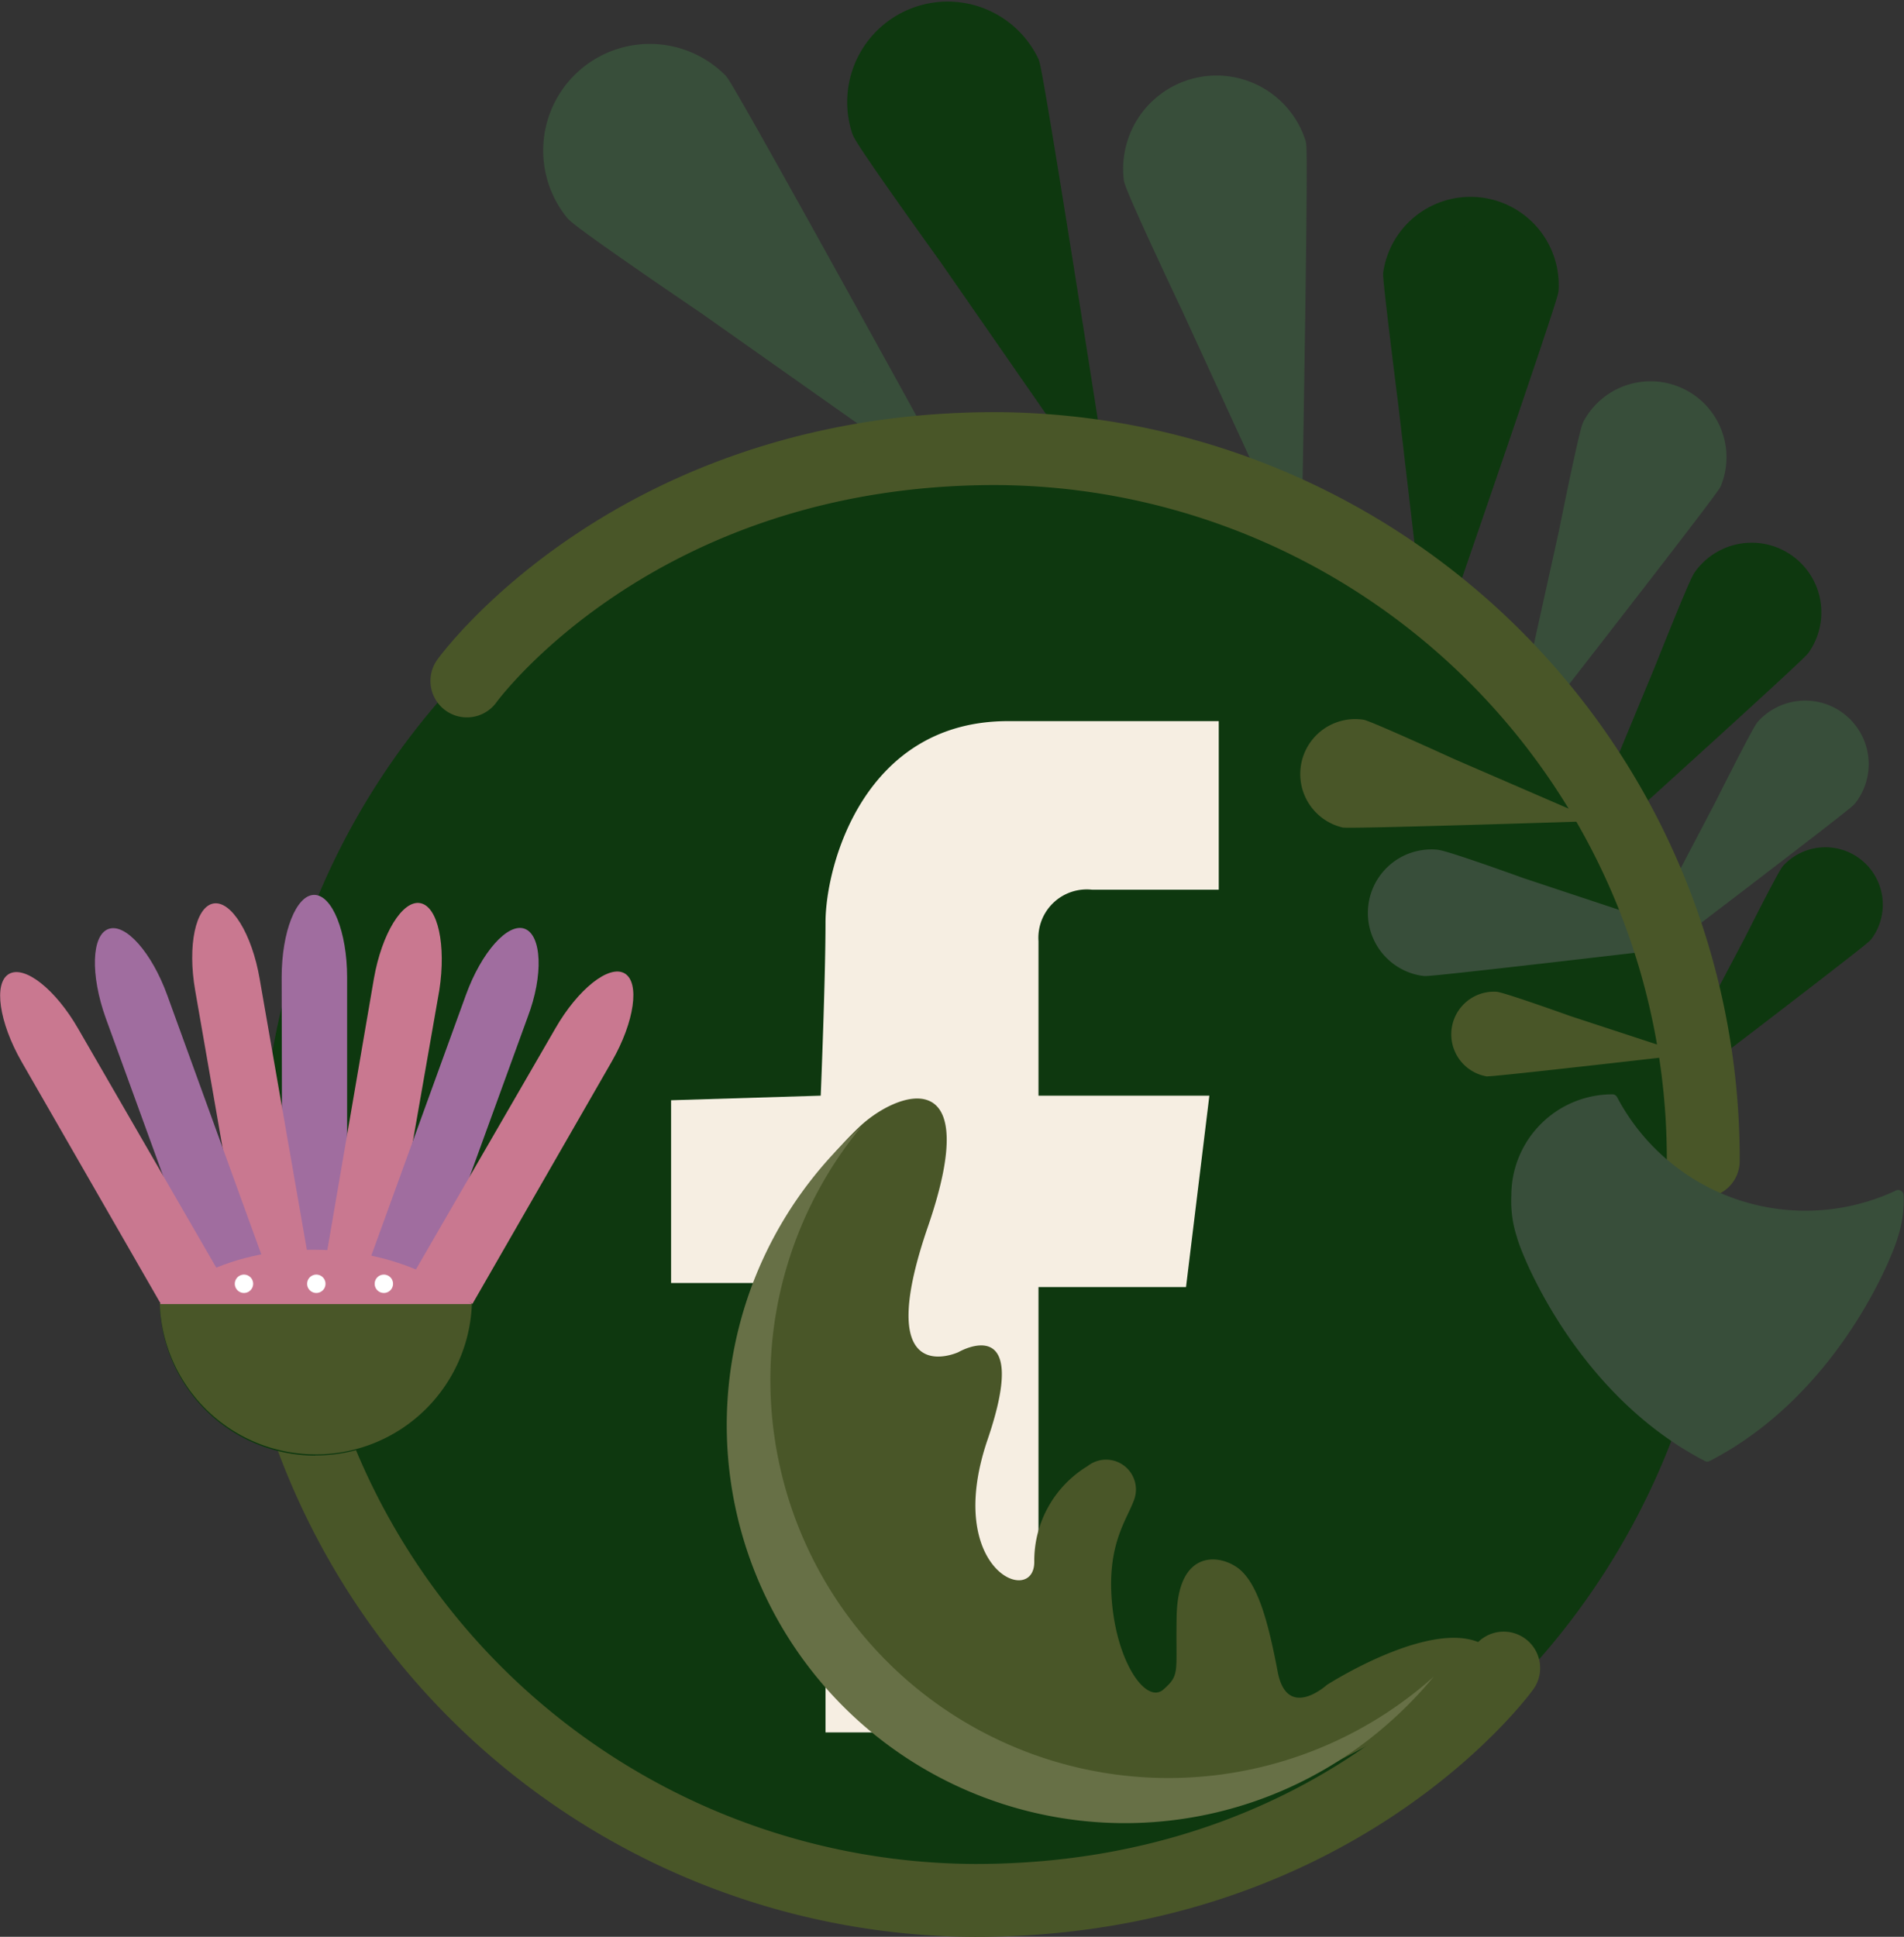 <svg id="Ebene_1" data-name="Ebene 1" xmlns="http://www.w3.org/2000/svg" xmlns:xlink="http://www.w3.org/1999/xlink" viewBox="0 0 99.5 101.2"><rect x="0" y="0" width="99.5" height="101.2" fill="#333333" stroke="none"/><defs><style>.cls-1,.cls-13,.cls-4,.cls-6,.cls-9{fill:none;}.cls-2{clip-path:url(#clip-path);}.cls-3{fill:#0E380F;}.cls-4{stroke:#495628;stroke-width:3.81px;}.cls-13,.cls-4,.cls-6,.cls-9{stroke-linecap:round;stroke-linejoin:round;}.cls-5{fill:#0E380F;}.cls-6{stroke:#0E380F;}.cls-6,.cls-9{stroke-width:1.54px;}.cls-7{fill:#495628;}.cls-8{fill:#384e3a;}.cls-13,.cls-9{stroke:#384e3a;}.cls-10{fill:#a06d9f;}.cls-11{fill:#c97890;}.cls-12{fill:#fff;}.cls-13{stroke-width:0.56px;}.cls-14{fill:#f6eee2;}.cls-15{fill:#677046;}</style><clipPath id="clip-path" transform="translate(-968.65 -480.08)"><rect class="cls-1" x="968.65" y="480.08" width="99.5" height="101.2"/></clipPath></defs><title>facebook_link</title><g class="cls-2"><path class="cls-3" d="M1020.43,579.76a38.12,38.12,0,1,0-38.12-38.12,38.12,38.12,0,0,0,38.12,38.12" transform="translate(-968.65 -480.08)"/><path class="cls-4" d="M1047.23,567.24s-8.75,12.14-27.61,12.14a37.12,37.12,0,0,1-37-37.22" transform="translate(-968.65 -480.08)"/><path class="cls-5" d="M985.11,556.13A8.15,8.15,0,1,0,977,548a8.15,8.15,0,0,0,8.14,8.14" transform="translate(-968.65 -480.08)"/><path class="cls-5" d="M1065.84,528.67a2.23,2.23,0,0,0-3.41-2.86c-.21.24-1.91,3.62-1.91,3.62l-3,5.68s8.11-6.2,8.31-6.44" transform="translate(-968.65 -480.08)"/><path class="cls-6" d="M1065.84,528.67a2.23,2.23,0,0,0-3.41-2.86c-.21.24-1.91,3.62-1.91,3.62l-3,5.68S1065.64,528.91,1065.84,528.67Z" transform="translate(-968.65 -480.08)"/><path class="cls-7" d="M1046.38,536.33a2.23,2.23,0,0,1,.47-4.43c.32,0,3.89,1.28,3.89,1.28l6.1,2s-10.14,1.17-10.46,1.14" transform="translate(-968.65 -480.08)"/><path class="cls-8" d="M1065,521.57a2.55,2.55,0,0,0-3.9-3.28c-.23.28-2.15,4.11-2.15,4.11l-3.38,6.44s9.2-7,9.43-7.27" transform="translate(-968.65 -480.08)"/><path class="cls-9" d="M1065,521.57a2.55,2.55,0,0,0-3.9-3.28c-.23.28-2.15,4.11-2.15,4.11l-3.38,6.44S1064.76,521.85,1065,521.57Z" transform="translate(-968.65 -480.08)"/><path class="cls-8" d="M1043.11,530.31a2.55,2.55,0,0,1,.53-5.07c.36,0,4.4,1.46,4.4,1.46l6.9,2.29s-11.47,1.35-11.83,1.32" transform="translate(-968.65 -480.08)"/><path class="cls-9" d="M1043.11,530.31a2.55,2.55,0,0,1,.53-5.07c.36,0,4.4,1.46,4.4,1.46l6.9,2.29S1043.47,530.34,1043.11,530.31Z" transform="translate(-968.65 -480.08)"/><path class="cls-5" d="M1062.54,513.73a2.87,2.87,0,0,0-4.7-3.3c-.23.33-2,4.79-2,4.79l-3.11,7.5s9.57-8.66,9.8-9" transform="translate(-968.65 -480.08)"/><path class="cls-6" d="M1062.54,513.73a2.87,2.87,0,0,0-4.7-3.3c-.23.33-2,4.79-2,4.79l-3.11,7.5S1062.31,514.06,1062.54,513.73Z" transform="translate(-968.65 -480.08)"/><path class="cls-7" d="M1038.82,523.32a2.87,2.87,0,0,1,1.1-5.63c.39.07,4.74,2.06,4.74,2.06l7.46,3.23s-12.9.42-13.3.34" transform="translate(-968.65 -480.08)"/><path class="cls-8" d="M1057.88,505.15a3.2,3.2,0,0,0-5.79-2.7c-.19.4-1.23,5.58-1.23,5.58l-1.94,8.77s8.77-11.25,9-11.65" transform="translate(-968.65 -480.08)"/><path class="cls-9" d="M1057.88,505.15a3.2,3.2,0,0,0-5.79-2.7c-.19.4-1.23,5.58-1.23,5.58l-1.94,8.77S1057.69,505.55,1057.88,505.15Z" transform="translate(-968.65 -480.08)"/><path class="cls-5" d="M1049.33,495.2a3.84,3.84,0,0,0-7.63-.8c0,.53.79,6.76.79,6.76l1.24,10.6s5.54-16,5.6-16.56" transform="translate(-968.65 -480.08)"/><path class="cls-6" d="M1049.33,495.2a3.84,3.84,0,0,0-7.63-.8c0,.53.79,6.76.79,6.76l1.24,10.6S1049.27,495.73,1049.33,495.2Z" transform="translate(-968.65 -480.08)"/><path class="cls-8" d="M1036.14,487.66a4.11,4.11,0,0,0-8,1.71c.11.56,3,6.65,3,6.65l4.79,10.43s.33-18.23.21-18.79" transform="translate(-968.65 -480.08)"/><path class="cls-9" d="M1036.14,487.66a4.11,4.11,0,0,0-8,1.71c.11.56,3,6.65,3,6.65l4.79,10.43S1036.26,488.22,1036.14,487.66Z" transform="translate(-968.65 -480.08)"/><path class="cls-5" d="M1022.21,483.47a4.48,4.48,0,0,0-8.29,3.35c.23.57,4.49,6.48,4.49,6.48l7.06,10.17s-3-19.43-3.26-20" transform="translate(-968.65 -480.08)"/><path class="cls-6" d="M1022.21,483.47a4.48,4.48,0,0,0-8.29,3.35c.23.57,4.49,6.48,4.49,6.48l7.06,10.17S1022.44,484,1022.21,483.47Z" transform="translate(-968.65 -480.08)"/><path class="cls-8" d="M1006,484.55a4.8,4.8,0,0,0-7.12,6.42c.43.49,6.88,4.86,6.88,4.86l10.81,7.63S1006.42,485,1006,484.55" transform="translate(-968.65 -480.08)"/><path class="cls-9" d="M1006,484.55a4.8,4.8,0,0,0-7.12,6.42c.43.49,6.88,4.86,6.88,4.86l10.81,7.63S1006.42,485,1006,484.55Z" transform="translate(-968.65 -480.08)"/><path class="cls-10" d="M983.37,531.14h0v0c0-2.37.76-4.3,1.7-4.3s1.72,1.93,1.72,4.31v0h0l0,14.62H983.4Z" transform="translate(-968.65 -480.08)"/><path class="cls-11" d="M988.19,531.21h0c.41-2.34,1.49-4.11,2.42-3.94s1.36,2.2,1,4.54v0l-2.52,14.4-3.37-.6Z" transform="translate(-968.65 -480.08)"/><path class="cls-11" d="M982.22,531.23h0c-.4-2.35-1.49-4.11-2.42-3.94s-1.36,2.2-.95,4.54h0l2.51,14.41,3.37-.6Z" transform="translate(-968.65 -480.08)"/><path class="cls-10" d="M993,532.06h0v0c.81-2.23,2.19-3.78,3.07-3.45s1,2.4.15,4.63v0h0l-5,13.75-3.21-1.18Z" transform="translate(-968.65 -480.08)"/><path class="cls-10" d="M977.39,532.08h0v0c-.81-2.23-2.18-3.78-3.07-3.46s-.95,2.4-.15,4.64v0h0l5,13.75,3.21-1.18Z" transform="translate(-968.65 -480.08)"/><path class="cls-11" d="M997.67,533.82h0c1.18-2.06,2.81-3.35,3.62-2.88s.52,2.53-.66,4.59v0l-7.29,12.68-3-1.72Z" transform="translate(-968.65 -480.08)"/><path class="cls-11" d="M972.74,533.84h0v0c-1.18-2.06-2.8-3.34-3.62-2.87s-.52,2.53.66,4.59v0l7.29,12.68,3-1.72Z" transform="translate(-968.65 -480.08)"/><path class="cls-7" d="M977,548.2a8.16,8.16,0,0,0,16.31,0Z" transform="translate(-968.65 -480.08)"/><path class="cls-11" d="M977,548.22s2.49-2.84,8-2.84,8.31,2.84,8.31,2.84Z" transform="translate(-968.65 -480.08)"/><path class="cls-12" d="M981.4,547.64a.48.48,0,1,0-.48-.48.48.48,0,0,0,.48.48" transform="translate(-968.65 -480.08)"/><path class="cls-12" d="M985.18,547.64a.48.48,0,1,0-.48-.48.48.48,0,0,0,.48.48" transform="translate(-968.65 -480.08)"/><path class="cls-12" d="M988.7,547.64a.48.48,0,1,0-.47-.48.48.48,0,0,0,.47.48" transform="translate(-968.65 -480.08)"/><path class="cls-4" d="M993.05,515.66s8.75-12.14,27.61-12.14a37.12,37.12,0,0,1,37,37.22" transform="translate(-968.65 -480.08)"/><path class="cls-8" d="M1067.85,542.54h0a11.41,11.41,0,0,1-14.94-5,5,5,0,0,0-5,5h0a5.76,5.76,0,0,0,.28,2.1c.17.73,3,8.07,9.68,11.53h0c6.71-3.46,9.51-10.8,9.69-11.53a5.86,5.86,0,0,0,.27-2.1" transform="translate(-968.65 -480.08)"/><path class="cls-13" d="M1067.85,542.54h0a11.41,11.41,0,0,1-14.94-5,5,5,0,0,0-5,5h0a5.76,5.76,0,0,0,.28,2.1c.17.73,3,8.07,9.68,11.53h0c6.71-3.46,9.51-10.8,9.69-11.53A5.86,5.86,0,0,0,1067.85,542.54Z" transform="translate(-968.65 -480.08)"/><path class="cls-14" d="M1032.34,517.76v8.81h-6.61a2.53,2.53,0,0,0-2.81,2.69v8.07h8.93l-1.22,10h-7.71V570.6h-11.13V547.12h-8.07v-9.55l7.82-.24s.25-6.08.25-9.05,2-10.52,9.54-10.52Z" transform="translate(-968.65 -480.08)"/><path class="cls-7" d="M1036,573.4s4.66-2.34,5.13-2.69,6-3.61,5.51-4.35c-2.35-2.29-8.65,1.76-8.65,1.76s-2.08,1.89-2.57-.69-1-4.42-1.9-5.27-3.3-1.31-3.38,2.34c-.06,3,.2,3.06-.68,3.85s-2.38-1.28-2.69-4.43.78-4.42,1.16-5.51a1.56,1.56,0,0,0-2.45-1.72,5.78,5.78,0,0,0-2.78,5c0,2.37-4.76.41-2.44-6.39s-1.52-4.57-1.52-4.57-4.59,2.14-1.6-6.55-1.6-7.12-3.61-5.19-4,4.64-4.29,7.52c-.28,1.6-1.83,8.4,1,15,3.53,8.14,14.07,14.65,25.71,11.81" transform="translate(-968.65 -480.08)"/><path class="cls-15" d="M1013.67,538.94a20.8,20.8,0,0,0,27.52,31.2,21.29,21.29,0,0,0,2.39-2.46l-.2.18a20.8,20.8,0,0,1-29.71-28.92" transform="translate(-968.65 -480.08)"/></g></svg>